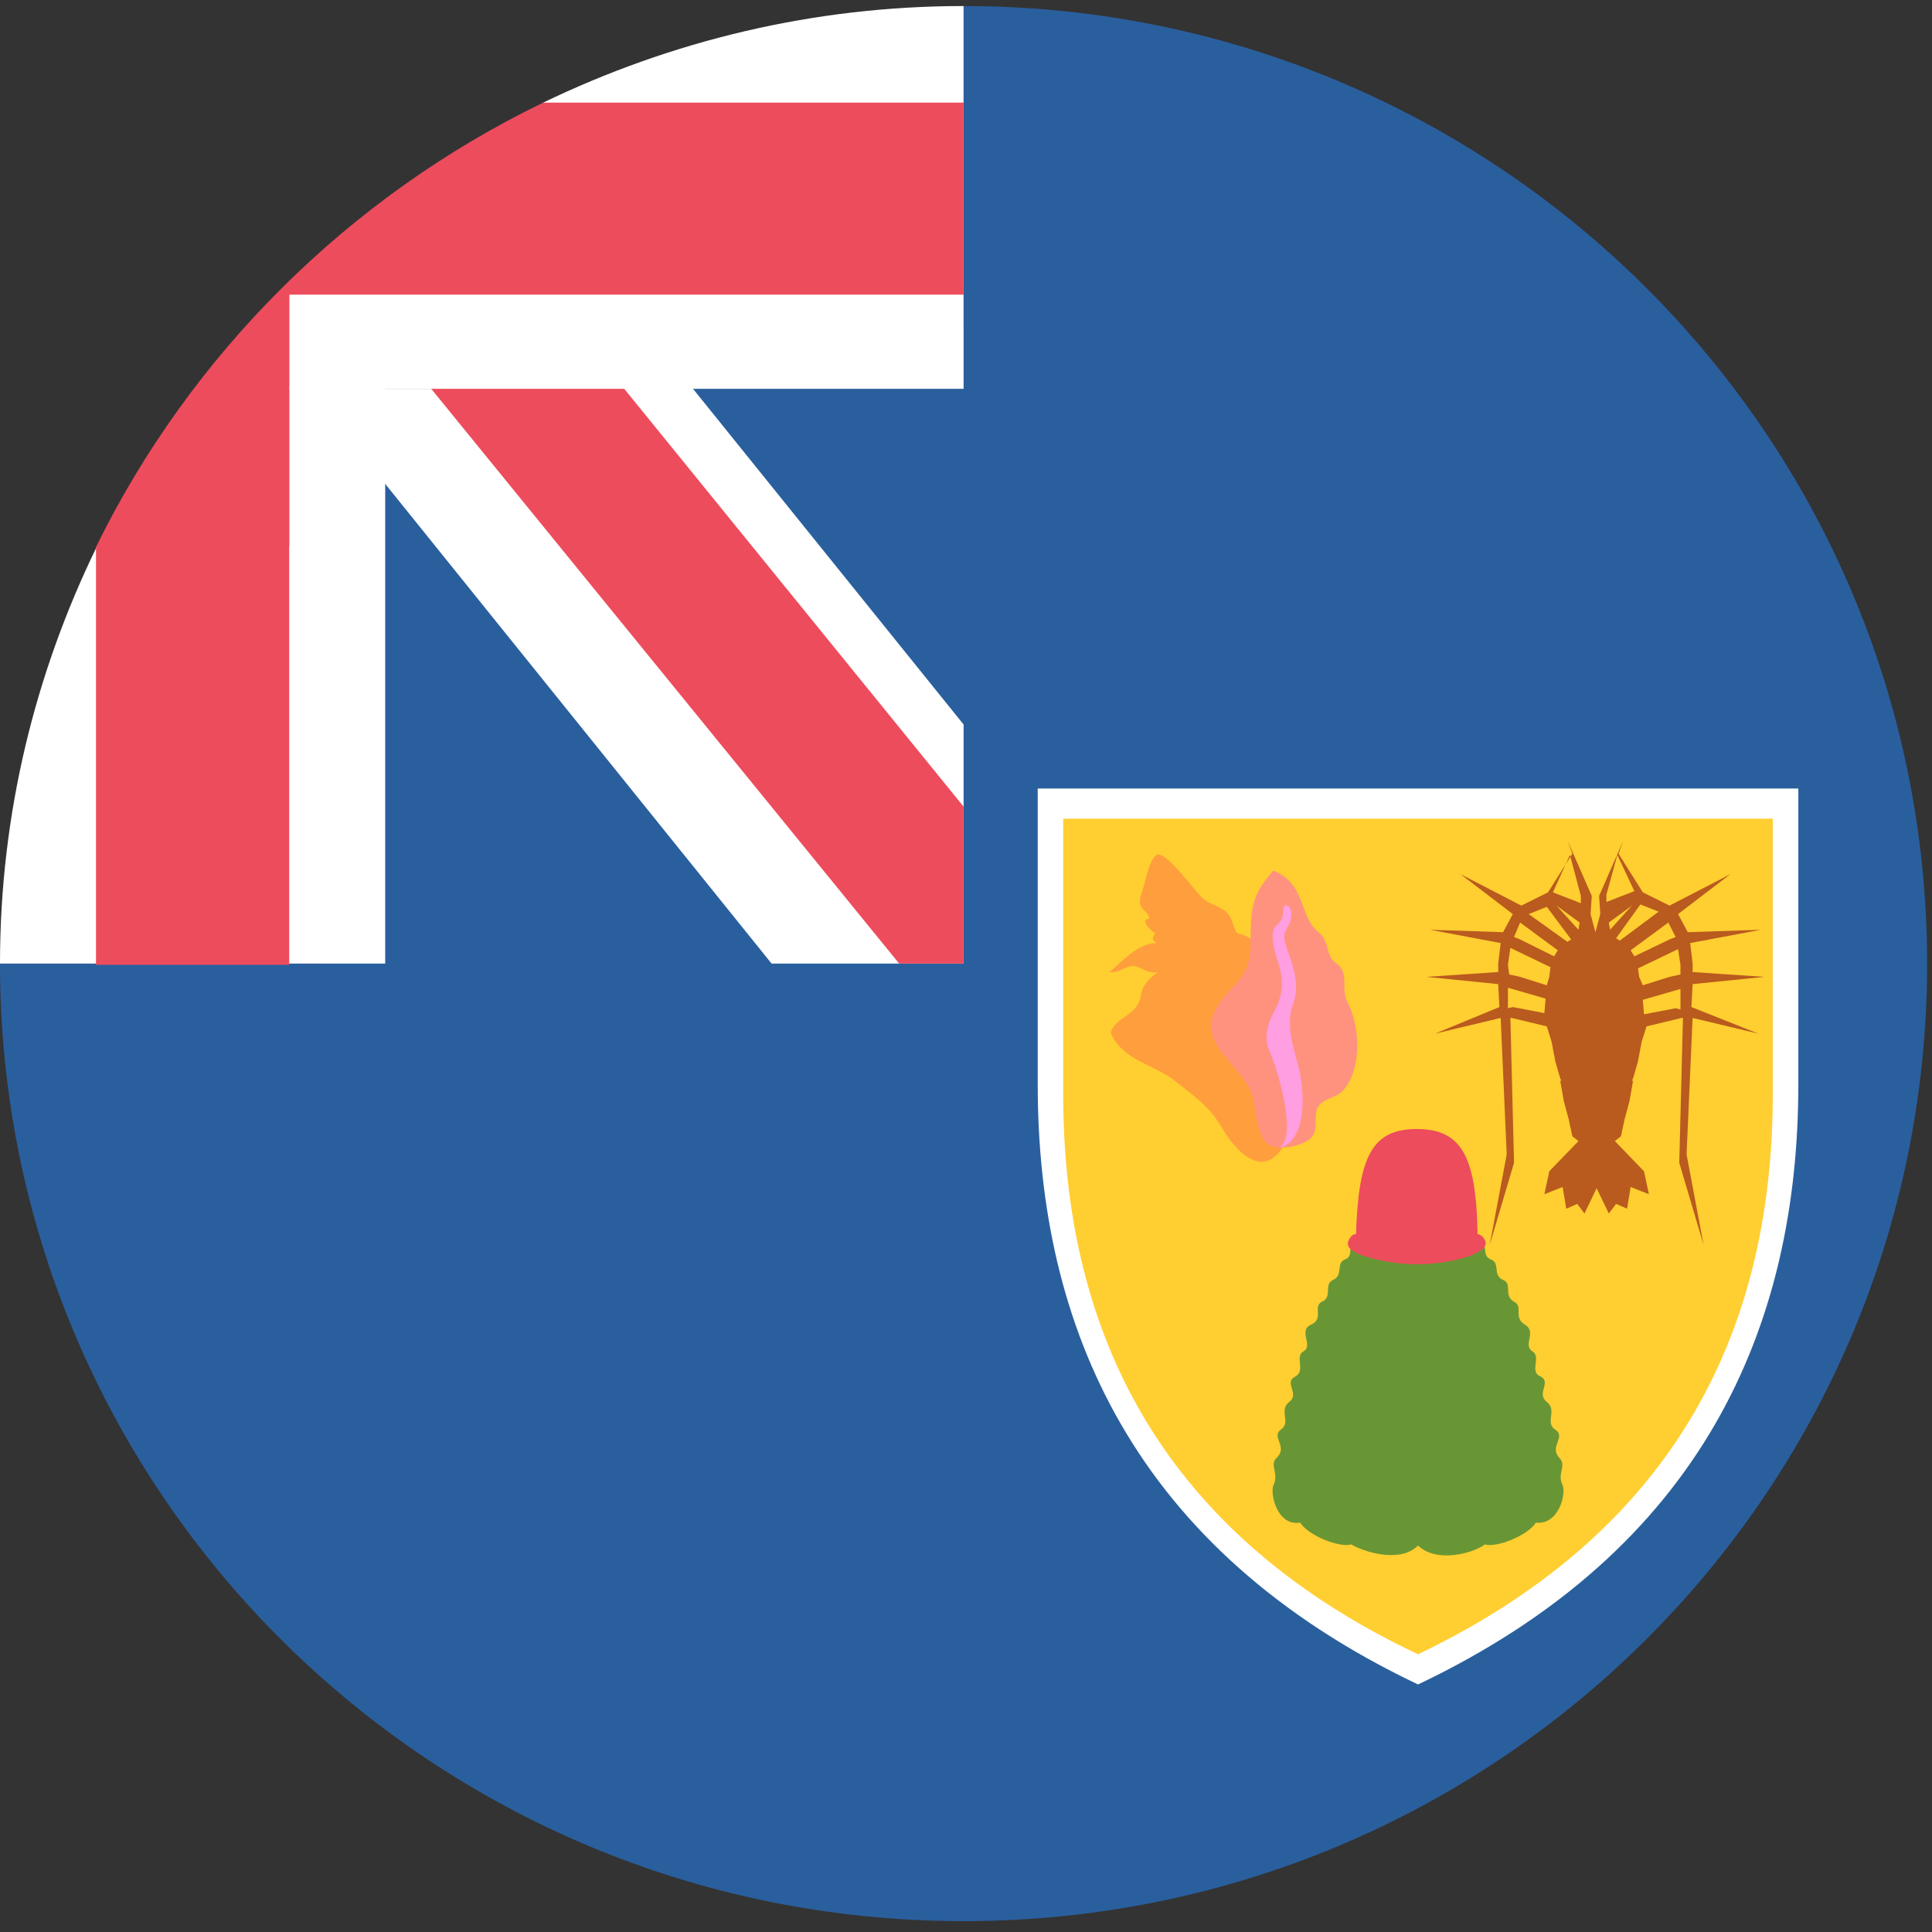 <svg width="32" height="32" viewBox="0 0 32 32" fill="none" xmlns="http://www.w3.org/2000/svg">
<rect x="0" y="0" width="32" height="32" fill="#333333" stroke="none"/>
<path d="M15.96 0.1V15.96H0C0 24.72 7.145 31.82 15.96 31.82C24.775 31.82 31.919 24.72 31.919 15.96C31.919 7.2 24.775 0.1 15.96 0.1Z" fill="#2A5F9E"/>
<path d="M16.503 5.4H5.333V16.5H16.503V5.4Z" fill="#2A5F9E"/>
<path d="M8.996 3.36V6.44H5.112L12.78 15.96H15.96V12L8.996 3.36Z" fill="white"/>
<path d="M4.79 9.04H1.61C0.584 11.14 0 13.48 0 15.96H6.38V6.4H4.79V9.04Z" fill="white"/>
<path d="M15.96 13.36L9.056 4.86H5.856L14.893 15.96H15.96V13.36Z" fill="#ED4C5C"/>
<path d="M8.996 1.7V4.86H4.79V6.44H15.96V0.1C13.464 0.1 11.11 0.68 8.996 1.7Z" fill="white"/>
<path d="M15.96 1.7H8.996C5.776 3.26 3.16 5.86 1.59 9.06V15.98H4.79V4.88H15.96V1.7Z" fill="#ED4C5C"/>
<path d="M17.308 16.94L17.288 16.98L17.308 16.94Z" fill="#D8A322"/>
<path d="M29.786 13.06V17.96C29.786 21.98 28.196 25.66 23.487 27.9C18.777 25.66 17.188 21.98 17.188 17.96V13.06H29.786Z" fill="white"/>
<path d="M29.363 13.56V18.12C29.363 21.88 27.874 25.3 23.487 27.4C19.079 25.32 17.61 21.88 17.61 18.12V13.56H29.363Z" fill="#FFCE31"/>
<path d="M20.73 15.56C20.468 15.38 20.508 15.58 20.408 15.26C20.327 15.02 20.106 15.02 19.945 14.9C19.844 14.84 19.321 14.08 19.16 14.16C19.019 14.24 18.959 14.68 18.918 14.76C18.798 15.1 18.999 15.02 19.039 15.22C18.858 15.22 19.079 15.44 19.14 15.46C19.079 15.52 19.079 15.58 19.16 15.62C18.838 15.62 18.576 15.94 18.375 16.1C18.536 16.12 18.596 16.02 18.757 16C18.898 16 18.999 16.14 19.18 16.1C19.059 16.18 18.918 16.32 18.898 16.48C18.858 16.82 18.496 16.82 18.395 17.1C18.596 17.58 19.12 17.62 19.482 17.92C19.784 18.16 20.025 18.32 20.227 18.66C20.448 19.04 20.911 19.58 21.273 18.96C21.494 18.58 21.394 17.82 21.374 17.4C21.334 16.86 21.293 15.86 20.73 15.56C20.649 15.48 20.73 15.56 20.73 15.56Z" fill="#FF9E3D"/>
<path d="M21.092 14.42C20.669 14.88 20.73 15.14 20.71 15.72C20.69 16.3 20.247 16.36 20.086 16.84C19.925 17.38 20.629 17.68 20.75 18.18C20.81 18.42 20.81 18.7 20.951 18.9C21.072 19.08 21.515 19 21.676 18.88C21.857 18.76 21.756 18.52 21.817 18.36C21.897 18.18 22.159 18.2 22.279 18.02C22.561 17.66 22.521 16.98 22.32 16.6C22.199 16.38 22.36 16.12 22.139 15.96C21.937 15.82 22.038 15.6 21.837 15.44C21.515 15.18 21.636 14.64 21.092 14.42C20.891 14.64 21.092 14.42 21.092 14.42Z" fill="#FF927F"/>
<path d="M21.172 19.02C21.655 18.9 21.595 18.12 21.535 17.8C21.474 17.48 21.273 17.02 21.414 16.64C21.615 16.12 21.172 15.62 21.293 15.42C21.414 15.22 21.394 15.12 21.374 15.06C21.354 15 21.253 14.94 21.253 15.08C21.253 15.22 21.213 15.26 21.132 15.34C21.052 15.42 21.072 15.6 21.132 15.82C21.192 16.02 21.333 16.34 21.112 16.74C20.891 17.14 20.991 17.34 21.072 17.52C21.192 17.84 21.494 18.86 21.172 19.02Z" fill="#FF9EE1"/>
<path d="M19.039 14.6C19.099 14.6 19.2 14.58 19.2 14.64L19.039 14.6Z" fill="#FF9E3D"/>
<path d="M18.939 14.94C18.999 14.9 19.12 14.94 19.22 14.88L18.939 14.94Z" fill="#FF9E3D"/>
<path d="M19.059 15.22C19.14 15.22 19.26 15.22 19.361 15.14L19.059 15.22Z" fill="#FF9E3D"/>
<path d="M19.16 15.46C19.24 15.46 19.381 15.42 19.421 15.3L19.16 15.46Z" fill="#FF9E3D"/>
<path d="M19.18 15.62C19.341 15.62 19.542 15.66 19.562 15.62H19.18Z" fill="#FF9E3D"/>
<path d="M19.2 16.12C19.3 16.02 19.562 15.96 19.622 15.86L19.2 16.12Z" fill="#FF9E3D"/>
<path d="M19.461 14.56C19.643 14.62 19.562 14.72 19.663 14.8C19.824 14.92 19.683 15.06 19.804 15.08C19.924 15.12 19.924 15.14 19.904 15.28C19.864 15.44 20.025 15.46 19.965 15.56" fill="#FF9E3D"/>
<path d="M20.428 15.44C20.347 15.44 20.146 15.44 20.065 15.64L20.428 15.44Z" fill="#FF9E3D"/>
<path d="M18.918 17.48C18.998 17.5 19.039 17.44 19.059 17.4C19.079 17.36 19.099 17.32 19.16 17.32C19.24 17.32 19.341 17.3 19.381 17.24C19.401 17.18 19.502 17.24 19.562 17.08C19.642 16.94 19.683 16.76 19.884 16.7" fill="#FF9E3D"/>
<path d="M24.553 20.56C24.634 20.68 24.553 20.8 24.694 20.86C24.855 20.92 24.715 21.12 24.896 21.2C25.057 21.26 24.896 21.46 25.077 21.56C25.238 21.64 25.057 21.82 25.258 21.94C25.459 22.06 25.218 22.28 25.379 22.38C25.54 22.48 25.318 22.72 25.52 22.8C25.701 22.9 25.439 23.08 25.62 23.22C25.801 23.36 25.58 23.56 25.761 23.68C25.942 23.8 25.66 23.96 25.822 24.14C25.962 24.28 25.781 24.4 25.882 24.6C25.942 24.74 25.821 25.26 25.439 25.22C25.298 25.44 24.775 25.64 24.594 25.58C24.413 25.72 23.809 25.9 23.487 25.6C23.185 25.9 22.581 25.7 22.38 25.58C22.199 25.64 21.675 25.44 21.535 25.22C21.152 25.28 21.032 24.74 21.092 24.6C21.192 24.4 21.011 24.26 21.152 24.14C21.333 23.96 21.052 23.8 21.213 23.68C21.394 23.56 21.172 23.36 21.354 23.22C21.535 23.08 21.253 22.9 21.454 22.8C21.635 22.7 21.434 22.46 21.595 22.38C21.756 22.28 21.494 22.04 21.716 21.94C21.937 21.84 21.736 21.64 21.897 21.56C22.078 21.48 21.917 21.28 22.078 21.2C22.259 21.12 22.118 20.92 22.279 20.86C22.42 20.8 22.32 20.68 22.42 20.56C22.803 20.72 24.03 20.82 24.553 20.56Z" fill="#699635"/>
<path d="M24.553 20.48C24.533 20.46 24.493 20.44 24.473 20.44C24.453 19.16 24.211 18.7 23.467 18.7C22.722 18.7 22.501 19.16 22.46 20.44C22.42 20.44 22.4 20.46 22.38 20.48C22.279 20.6 22.299 20.7 22.581 20.8C22.823 20.88 23.165 20.94 23.467 20.94C23.789 20.94 24.131 20.88 24.352 20.8C24.634 20.68 24.654 20.6 24.553 20.48Z" fill="#ED4C5C"/>
<path d="M27.754 16.7L27.23 16.8L27.21 16.56L27.834 16.38V16.72L27.754 16.7ZM27.13 16.04L27.794 15.72L27.834 15.98V16.14L27.653 16.18L27.21 16.32L27.15 16.18L27.13 16.04ZM26.788 14.16L27.07 14.76L26.607 14.94V14.82L26.788 14.16ZM27.07 15.84L27.009 15.74L27.633 15.28L27.754 15.52L27.653 15.56L27.07 15.84ZM26.667 15.4L26.647 15.28L27.029 15L26.667 15.4ZM26.828 15.58L26.768 15.54L27.17 14.98L27.472 15.1L26.828 15.58ZM24.976 16.7V16.36L25.6 16.54L25.58 16.78L25.057 16.68L24.976 16.7ZM24.976 15.98L25.017 15.7L25.681 16.02L25.661 16.18L25.62 16.32L25.178 16.18L24.997 16.14L24.976 15.98ZM25.178 15.28L25.802 15.74L25.741 15.84L25.178 15.56L25.077 15.52L25.178 15.28ZM26.003 14.16L26.184 14.84V14.96L25.721 14.78L26.003 14.16ZM26.023 15.56L25.962 15.6L25.319 15.14L25.62 15.02L26.023 15.56ZM26.144 15.4L25.781 15L26.164 15.28L26.144 15.4ZM28.015 16.68L28.035 16.3L29.223 16.18L28.035 16.1V15.96L27.995 15.62L29.163 15.4L27.955 15.44L27.794 15.14L28.659 14.48L27.653 15L27.21 14.78L26.808 14.14L26.888 13.92L26.486 14.84L26.506 15.14L26.425 15.44L26.345 15.14L26.365 14.84L25.962 13.92L26.043 14.14L25.64 14.78L25.198 15L24.192 14.48L25.057 15.14L24.896 15.44L23.688 15.4L24.856 15.62L24.815 15.96V16.1L23.628 16.18L24.815 16.3L24.835 16.68L23.769 17.12L24.856 16.86L24.956 19.12L24.674 20.62L25.077 19.26L25.017 16.86H25.037L25.62 17L25.701 17.26L25.761 17.58L25.842 17.86L25.862 17.9H25.842L25.902 18.24L25.983 18.54L26.043 18.82L26.144 18.9L25.661 19.4L25.58 19.78L25.882 19.66L25.942 20.02L26.124 19.94L26.244 20.1L26.445 19.68L26.647 20.1L26.768 19.94L26.949 20.02L27.009 19.66L27.311 19.78L27.23 19.4L26.747 18.9L26.848 18.82L26.908 18.54L26.989 18.24L27.049 17.9H27.029L27.049 17.86L27.13 17.58L27.19 17.26L27.271 17L27.854 16.86H27.875L27.814 19.26L28.217 20.62L27.935 19.12L28.035 16.86L29.122 17.12L28.015 16.68Z" fill="#B95A1E"/>
</svg>
